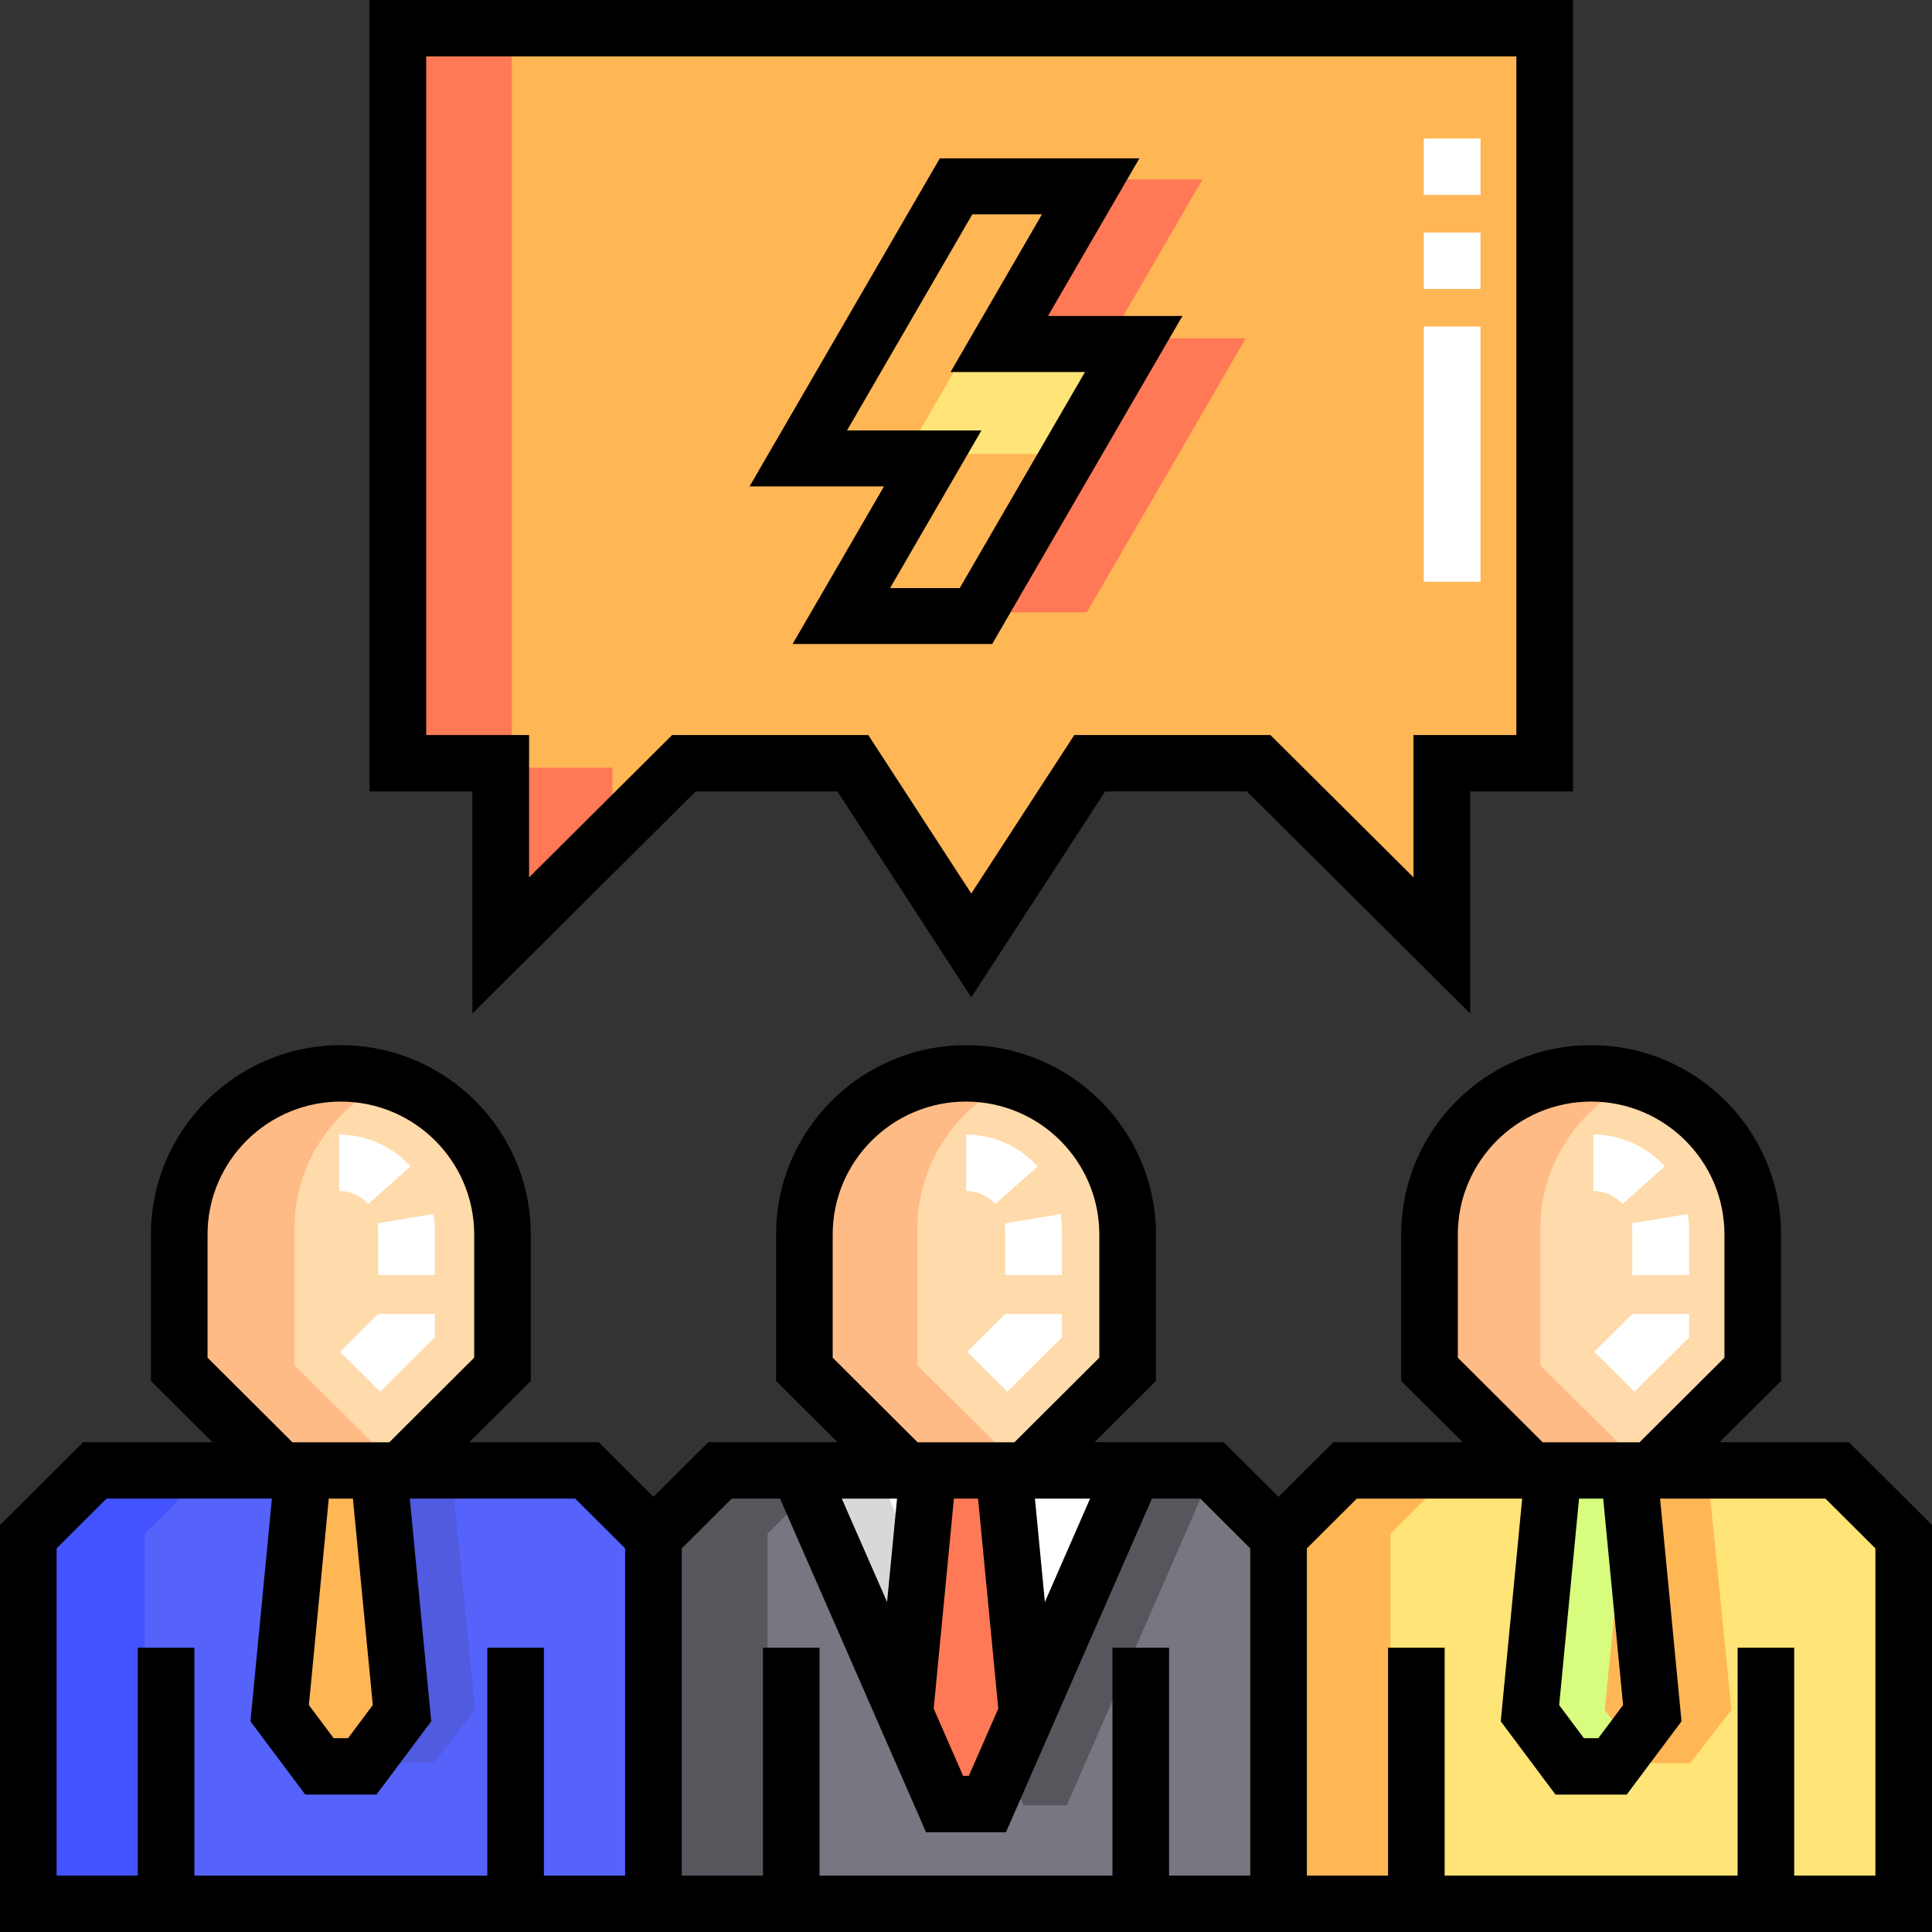 <svg xmlns="http://www.w3.org/2000/svg" xmlns:xlink="http://www.w3.org/1999/xlink" width="366" height="366" viewBox="0 0 183 183"><rect x="0" y="0" width="183" height="183" fill="#333333" stroke="none"/><defs><path id="eb7pa" d="M338 815.413v12.907c-3.801 3.782-5.933 5.9-9.733 9.68h-11.534L307 828.32v-12.907c0-8.512 6.94-15.413 15.5-15.413 8.56 0 15.5 6.9 15.5 15.413z"/><path id="eb7pb" d="M352 879v-34.727L345.72 838h-46.439L293 844.273V879z"/><path id="eb7pc" d="M332.046 870h-4.092L314 838h32z"/><path id="eb7pd" d="M324.046 870h-4.092L306 838h32z"/><path id="eb7pe" d="M313.99 838H307l13.523 32h3.966l1.511-3.578z"/><path id="eb7pf" d="M319.9 870h4.2l3.9-8.715L325.706 838h-7.412L316 861.285z"/><path id="eb7pg" d="M397 815.413v12.907c-3.801 3.782-5.932 5.9-9.733 9.68h-11.534L366 828.32v-12.907c0-8.512 6.94-15.413 15.5-15.413 8.561 0 15.5 6.9 15.5 15.413z"/><path id="eb7ph" d="M411 879v-34.727c-2.453-2.45-3.827-3.824-6.281-6.273H358.28L352 844.273V879z"/><path id="eb7pi" d="M379.9 866h4.2l3.9-5.033L385.707 838h-7.414L376 860.967z"/><path id="eb7pj" d="M279 815.413v12.907c-3.801 3.782-5.932 5.9-9.733 9.68h-11.534L248 828.32v-12.907c0-8.512 6.94-15.413 15.5-15.413 8.56 0 15.5 6.9 15.5 15.413z"/><path id="eb7pk" d="M293 879v-34.727L286.719 838H240.28L234 844.273V879z"/><path id="eb7pl" d="M386.9 866h4.2l3.9-5.033L392.707 838h-7.414L383 860.967z"/><path id="eb7pm" d="M267.9 866h4.2l3.9-5.033L273.707 838h-7.414L264 860.967z"/><path id="eb7pn" d="M260.9 866h4.2l3.9-5.033L266.707 838h-7.414L257 860.967z"/><path id="eb7po" d="M377 702H269v69.718h9.688V789l17.248-17.282h15.912L323 789l11.153-17.282h15.91L367.312 789v-17.282H377z"/><path id="eb7pp" d="M336.174 731.04l8.722-15.04h-12.844L317 741.96h12.826L321.104 757h12.844L349 731.04z"/><path id="eb7pq" d="M326.174 731.04l8.722-15.04h-12.844L307 741.96h12.826L311.104 757h12.844L339 731.04z"/><path id="eb7pr" d="M317.894 815.413c0-6.613 4.203-12.253 10.106-14.442a15.675 15.675 0 0 0-5.447-.971c-8.59 0-15.553 6.9-15.553 15.413v12.907l9.767 9.68h10.894l-9.767-9.68z"/><path id="eb7ps" d="M310 838h-10.706L293 844.273V879h10.706v-34.727c2.46-2.45 3.836-3.824 6.294-6.273z"/><path id="eb7pt" d="M376.894 828.322v-12.909c0-6.613 4.202-12.253 10.106-14.44a15.643 15.643 0 0 0-5.447-.973c-8.59 0-15.553 6.9-15.553 15.413v12.909l9.767 9.678h10.894l-9.767-9.678z"/><path id="eb7pu" d="M369 838h-10.706L352 844.273V879h10.706v-34.727L369 838z"/><path id="eb7pv" d="M258.894 828.322v-12.909c0-6.613 4.202-12.253 10.106-14.44a15.643 15.643 0 0 0-5.447-.973c-8.59 0-15.553 6.9-15.553 15.413v12.909l9.767 9.678h10.894c-3.814-3.78-5.954-5.898-9.767-9.678z"/><path id="eb7pw" d="M251 838h-10.706L234 844.273V879h10.706v-34.727z"/><path id="eb7px" d="M289 778.302v-6.584h-9.514V702H269v69.718h9.514V789z"/><path id="eb7py" d="M332 716h-10.822L306 742h10.822z"/><path id="eb7pz" d="M319.518 742L311 757h10.482L330 742z"/><path id="eb7pA" d="M408.639 876.658h-7.69v-21.585h-5.362v21.585H367.84v-21.585h-5.362v21.585h-7.69v-30.994l4.732-4.716h15.662l-2.031 21.096 5.186 6.94h6.748l5.188-6.94-2.031-21.096h15.664l4.733 4.716zm-39.553-60.73c0-6.94 5.665-12.586 12.627-12.586 6.963 0 12.627 5.645 12.627 12.586v11.673l-8.042 8.015h-9.17l-8.042-8.015zm15.653 44.576l-2.346 3.139h-1.362l-2.346-3.139 1.883-19.556h2.287zm-35.314 16.154h-7.69v-21.585h-5.361v21.585h-27.748v-21.585h-5.361v21.585h-7.689v-30.994l4.732-4.716h4.576l9.087 20.76 4.745 10.844h7.568l4.668-10.67 9.162-20.934h4.58l4.731 4.716zm-33.455-35.71l-.945 9.796-4.292-9.796zm-6.097-25.02c0-6.94 5.664-12.586 12.628-12.586 6.963 0 12.627 5.645 12.627 12.586v11.673l-8.043 8.015h-9.169l-8.043-8.015zm9.567 44.913l1.915-19.893h2.288l1.915 19.893-2.787 6.369h-.545zm14.814-19.893l-4.282 9.796-.943-9.796zm-44.042 35.71h-7.69v-21.585h-5.362v21.585h-27.747v-21.585h-5.362v21.585h-7.69v-30.994l4.733-4.716h15.661l-2.031 21.096 5.188 6.94h6.748l5.187-6.94-2.032-21.096h15.664l4.733 4.716zm-39.552-60.73c0-6.94 5.664-12.586 12.627-12.586 6.962 0 12.627 5.645 12.627 12.586v11.673l-8.042 8.015h-9.17l-8.042-8.015zm15.652 44.576l-2.345 3.139h-1.363l-2.346-3.139 1.884-19.556h2.287zm139.815-24.898h-12.246l5.82-5.8v-13.881c0-9.884-8.068-17.925-17.988-17.925s-17.988 8.04-17.988 17.925v13.88l5.822 5.801H357.3l-5.193 5.175-5.193-5.175h-12.246l5.822-5.8v-13.881c0-9.884-8.07-17.925-17.989-17.925-9.92 0-17.99 8.04-17.99 17.925v13.88l5.823 5.801h-12.246l-5.194 5.175-5.194-5.175h-12.246l5.822-5.8v-13.881c0-9.884-8.07-17.925-17.988-17.925-9.92 0-17.99 8.04-17.99 17.925v13.88l5.822 5.801h-12.247L231 843.451V882h183v-38.55z"/><path id="eb7pB" d="M271.37 768.623v-64.281h103.26v64.28h-9.744v13.482l-13.552-13.481h-18.577l-9.756 15.01-9.758-15.01h-18.577l-13.552 13.481v-13.481zM275.744 795l21.147-21.035h13.429L323 793.47l12.68-19.506h13.43L370.256 795v-21.035H380V699H266v74.965h9.744z"/><path id="eb7pC" d="M311.23 739.773l11.867-20.47h6.598l-8.657 14.934h12.734l-11.869 20.47h-6.598l8.657-14.934zM306.076 760h18.903L343 728.93h-12.734l8.658-14.93H320.02L302 745.07h12.734z"/><path id="eb7pD" d="M329.286 809.487a9.103 9.103 0 0 0-6.766-3.017v5.344c1.048 0 2.052.448 2.753 1.23zm2.303 5.993c0-.5-.042-1-.125-1.488l-5.304.883c.034.199.05.403.05.608v4.29h5.379zm0 10.198v-2.216h-5.379l-3.598 3.58 3.803 3.784z"/><path id="eb7pE" d="M388.688 809.486a9.112 9.112 0 0 0-6.768-3.016v5.344c1.049 0 2.053.448 2.755 1.23zm2.302 5.998c0-.5-.042-1-.125-1.492l-5.304.883c.034.199.05.402.05.608v4.29h5.379zm0 10.194v-2.216h-5.378l-3.598 3.58 3.802 3.784z"/><path id="eb7pF" d="M269.888 809.487a9.108 9.108 0 0 0-6.768-3.017v5.344a3.71 3.71 0 0 1 2.755 1.23zm2.302 5.993c-.001-.5-.043-1-.125-1.488l-5.305.883c.034.199.05.403.052.608v4.29h5.378zm0 10.198v-2.216h-5.378l-3.598 3.58 3.802 3.784z"/><path id="eb7pG" d="M371.238 712.12h-5.378v5.344h5.378zm0 8.907h-5.378v5.344h5.378zm0 8.907h-5.378v24.17h5.378z"/></defs><g><g transform="translate(-231 -699)"><g><use fill="#ffdaaa" xlink:href="#eb7pa"/></g><g><use fill="#787680" xlink:href="#eb7pb"/></g><g><use fill="#57565c" xlink:href="#eb7pc"/></g><g><use fill="#fff" xlink:href="#eb7pd"/></g><g><use fill="#d8d7da" xlink:href="#eb7pe"/></g><g><use fill="#ff7956" xlink:href="#eb7pf"/></g><g><use fill="#ffdaaa" xlink:href="#eb7pg"/></g><g><use fill="#ffe477" xlink:href="#eb7ph"/></g><g><use fill="#d7fc7e" xlink:href="#eb7pi"/></g><g><use fill="#ffdaaa" xlink:href="#eb7pj"/></g><g><use fill="#5563fb" xlink:href="#eb7pk"/></g><g><use fill="#ffb655" xlink:href="#eb7pl"/></g><g><use fill="#515be0" xlink:href="#eb7pm"/></g><g><use fill="#ffb655" xlink:href="#eb7pn"/></g><g><use fill="#ffb655" xlink:href="#eb7po"/></g><g><use fill="#ff7956" xlink:href="#eb7pp"/></g><g><use fill="#ffe477" xlink:href="#eb7pq"/></g><g><use fill="#ffbb85" xlink:href="#eb7pr"/></g><g><use fill="#57565c" xlink:href="#eb7ps"/></g><g><use fill="#ffbb85" xlink:href="#eb7pt"/></g><g><use fill="#ffb655" xlink:href="#eb7pu"/></g><g><use fill="#ffbb85" xlink:href="#eb7pv"/></g><g><use fill="#4353ff" xlink:href="#eb7pw"/></g><g><use fill="#ff7956" xlink:href="#eb7px"/></g><g><use fill="#ffb655" xlink:href="#eb7py"/></g><g><use fill="#ffb655" xlink:href="#eb7pz"/></g><g><use xlink:href="#eb7pA"/></g><g><use xlink:href="#eb7pB"/></g><g><use xlink:href="#eb7pC"/></g><g><g><use fill="#fff" xlink:href="#eb7pD"/></g><g><use fill="#fff" xlink:href="#eb7pE"/></g><g><use fill="#fff" xlink:href="#eb7pF"/></g><g><use fill="#fff" xlink:href="#eb7pG"/></g></g></g></g></svg>